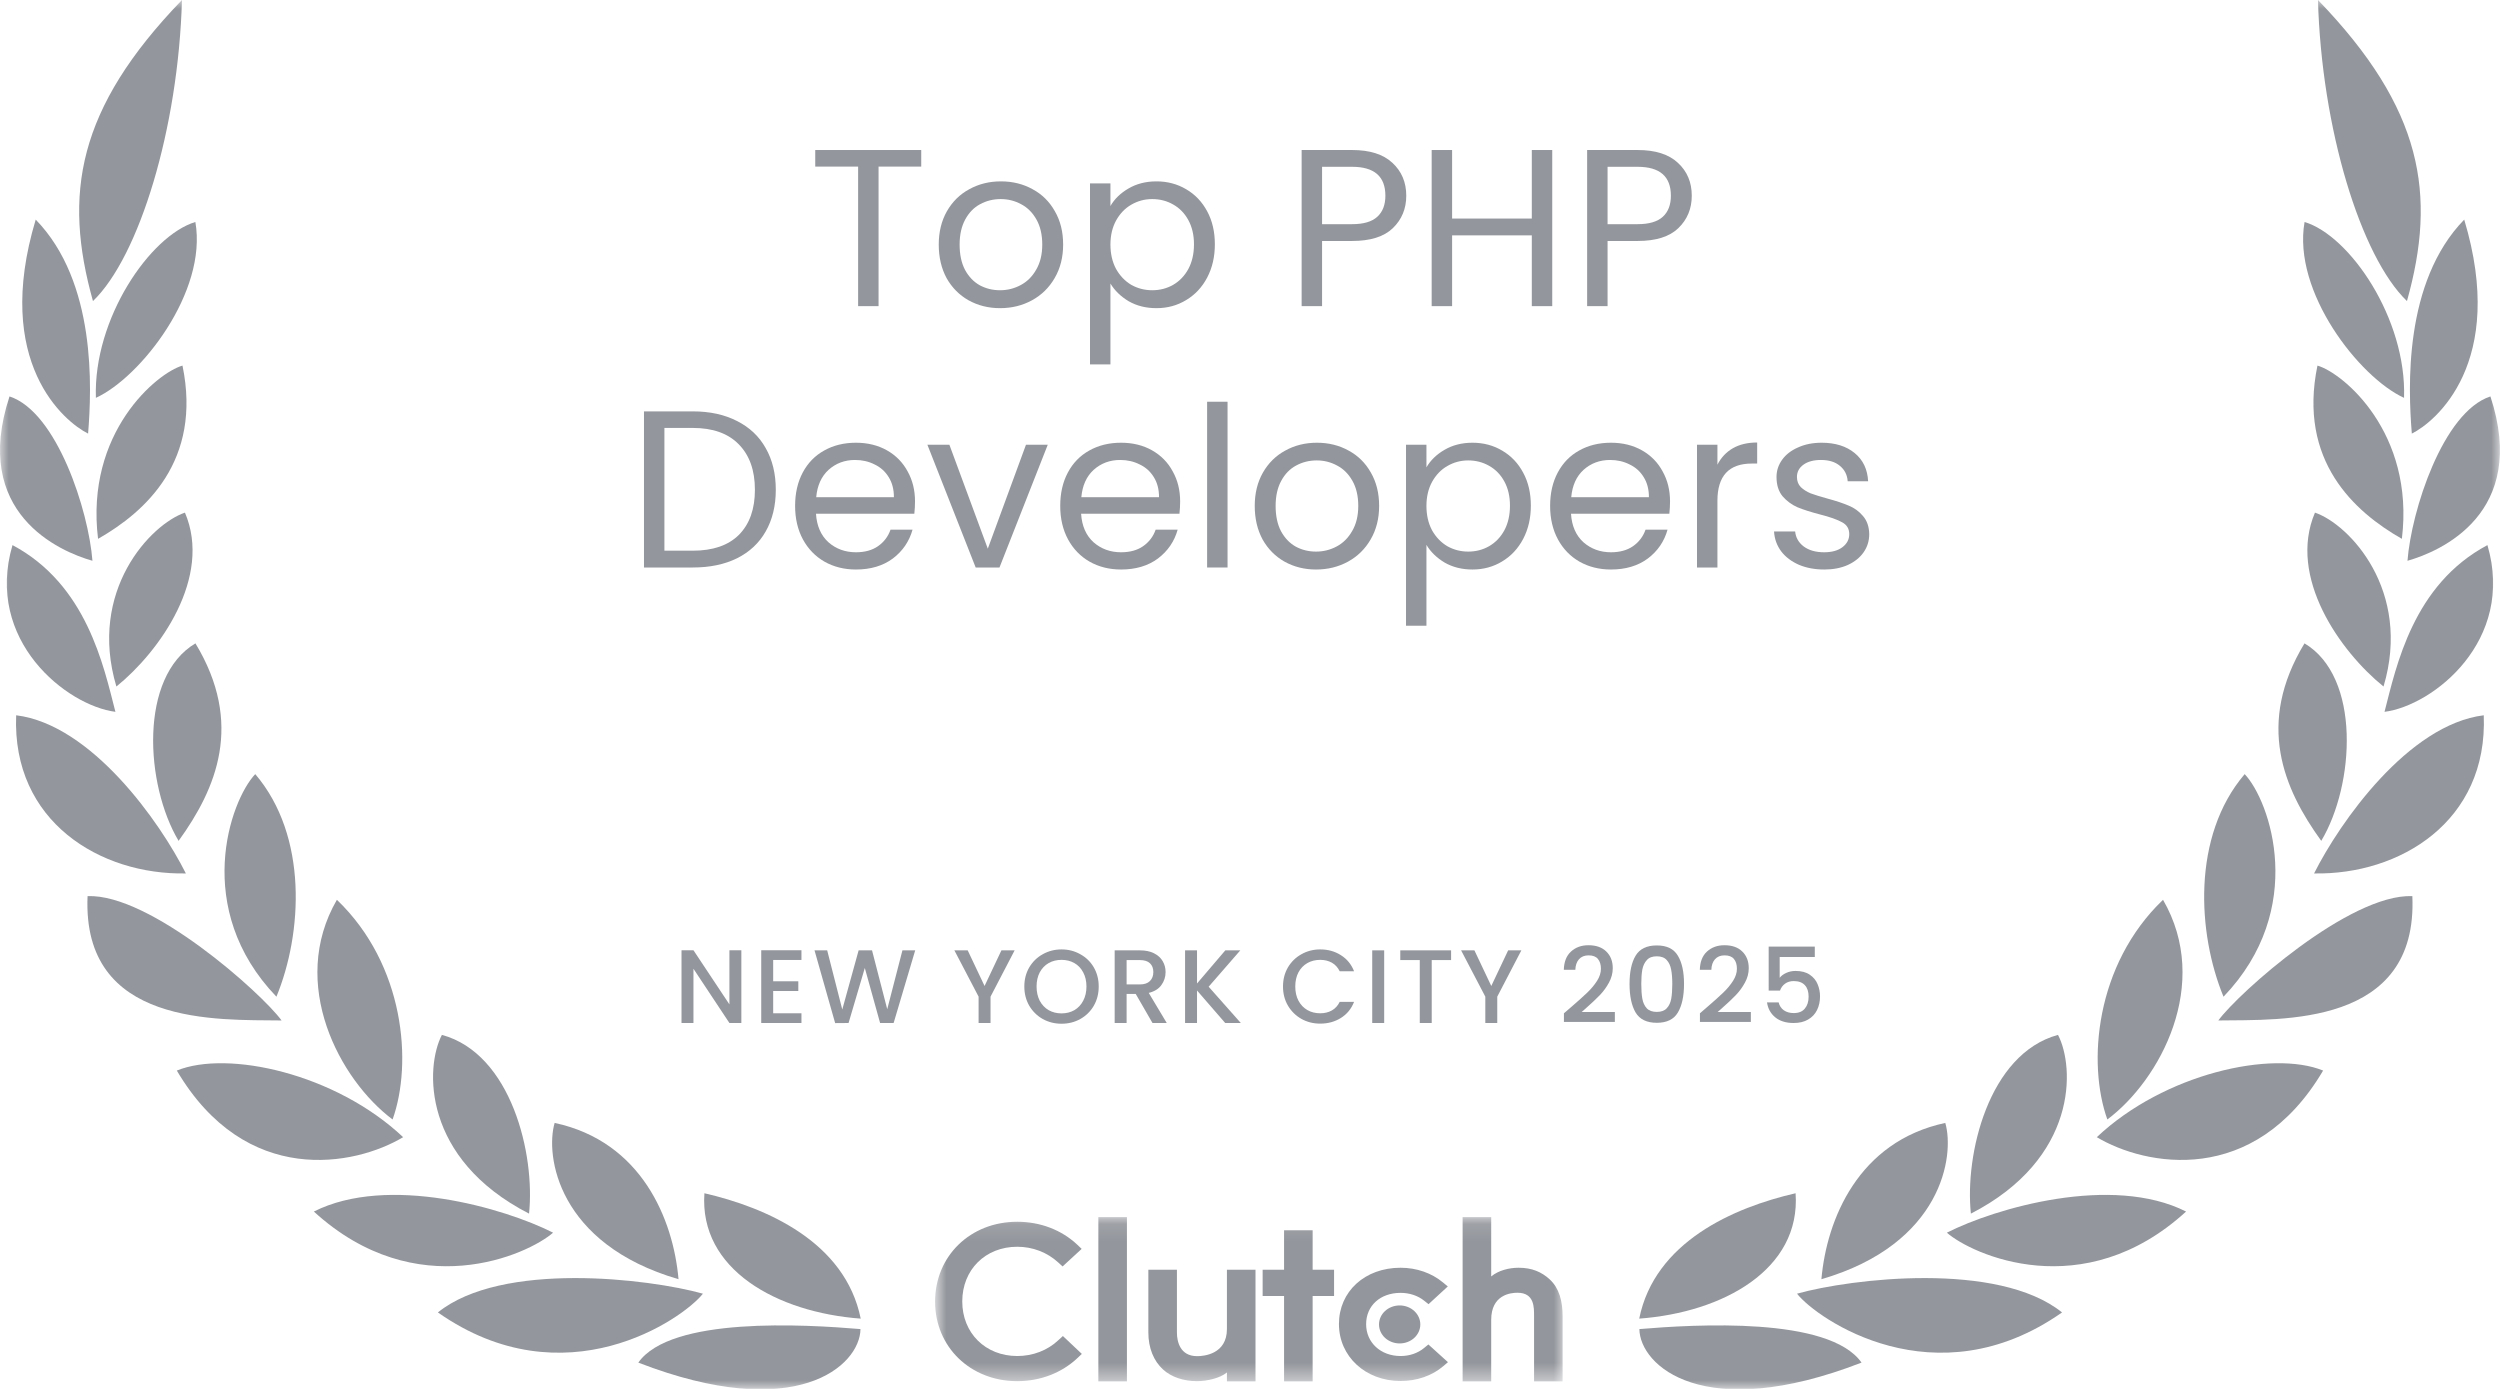 <?xml version="1.0" encoding="UTF-8"?> <svg xmlns="http://www.w3.org/2000/svg" width="144" height="80" viewBox="0 0 144 80" fill="none"><g clip-path="url(#clip0_3107_49555)"><mask id="mask0_3107_49555" style="mask-type:luminance" maskUnits="userSpaceOnUse" x="0" y="0" width="144" height="80"><path d="M144 0H0V80H144V0Z" fill="white"></path></mask><g mask="url(#mask0_3107_49555)"><path d="M22.613 64.482C23.773 61.239 23.312 55.57 19.405 51.828C16.603 56.671 19.565 62.202 22.613 64.482Z" fill="#93969C"></path><path d="M14.702 44.589C13.245 46.133 11.067 52.353 15.922 57.411C17.422 53.768 17.754 48.163 14.702 44.589Z" fill="#93969C"></path><path d="M10.481 0C4.432 6.267 3.634 11.204 5.355 17.342C8.023 14.774 10.274 7.389 10.481 0Z" fill="#93969C"></path><path d="M11.257 37.058C7.998 38.994 8.36 45.204 10.287 48.434C12.464 45.424 14.055 41.682 11.257 37.058Z" fill="#93969C"></path><path d="M10.653 29.527C8.679 30.198 5.057 34.022 6.704 39.544C9.209 37.518 12.236 33.239 10.653 29.527Z" fill="#93969C"></path><path d="M10.511 21.058C9.054 21.475 4.898 24.903 5.648 31.037C8.377 29.484 11.645 26.546 10.511 21.058Z" fill="#93969C"></path><path d="M5.523 22.916C8.101 21.738 11.96 16.804 11.253 12.787C8.653 13.566 5.368 18.353 5.523 22.916Z" fill="#93969C"></path><path d="M23.221 65.501C19.328 61.832 13.115 60.469 10.184 61.664C14.163 68.409 20.449 67.161 23.221 65.501Z" fill="#93969C"></path><path d="M30.473 69.905C30.831 66.512 29.464 60.701 25.454 59.609C24.484 61.467 24.303 66.736 30.473 69.905Z" fill="#93969C"></path><path d="M31.857 71.002C29.059 69.583 22.346 67.63 18.078 69.785C24.001 75.2 30.421 72.262 31.857 71.002Z" fill="#93969C"></path><path d="M39.083 73.682C38.781 70.237 36.953 65.751 31.947 64.68C31.4 66.55 32.107 71.652 39.083 73.682Z" fill="#93969C"></path><path d="M40.488 74.516C37.384 73.647 28.908 72.628 25.222 75.596C32.521 80.718 39.341 75.974 40.488 74.516Z" fill="#93969C"></path><path d="M49.577 75.953C48.684 71.531 44.14 69.553 40.574 68.731C40.264 73.123 44.756 75.596 49.577 75.953Z" fill="#93969C"></path><path d="M36.767 78.486C45.864 82.013 49.533 78.671 49.564 76.555C46.339 76.284 38.634 75.824 36.767 78.486Z" fill="#93969C"></path><path d="M5.044 51.617C4.712 59.14 12.542 58.727 16.219 58.779C15.064 57.196 8.653 51.471 5.044 51.617Z" fill="#93969C"></path><path d="M0.931 41.2C0.681 47.325 5.782 50.404 10.705 50.31C9.222 47.351 5.273 41.738 0.931 41.2Z" fill="#93969C"></path><path d="M6.648 41.002C5.967 38.361 5.001 33.677 0.72 31.398C-0.897 36.899 3.841 40.641 6.648 41.002Z" fill="#93969C"></path><path d="M5.325 32.301C5.105 29.432 3.285 23.729 0.548 22.834C-1.669 29.566 3.436 31.768 5.325 32.301Z" fill="#93969C"></path><path d="M5.074 24.976C5.286 22.361 5.557 16.245 2.057 12.649C-0.423 20.895 3.721 24.301 5.074 24.976Z" fill="#93969C"></path><path d="M121.383 64.482C120.223 61.239 120.684 55.57 124.59 51.828C127.393 56.671 124.431 62.202 121.383 64.482Z" fill="#93969C"></path><path d="M129.294 44.589C130.751 46.133 132.928 52.353 128.074 57.411C126.573 53.768 126.241 48.163 129.294 44.589Z" fill="#93969C"></path><path d="M133.515 0C139.564 6.267 140.361 11.204 138.641 17.342C135.972 14.774 133.722 7.389 133.515 0Z" fill="#93969C"></path><path d="M132.739 37.058C135.998 38.994 135.636 45.204 133.704 48.434C131.527 45.424 129.936 41.682 132.739 37.058Z" fill="#93969C"></path><path d="M133.342 29.527C135.317 30.198 138.938 34.022 137.291 39.544C134.787 37.518 131.76 33.239 133.342 29.527Z" fill="#93969C"></path><path d="M133.485 21.058C134.942 21.475 139.098 24.903 138.348 31.037C135.619 29.484 132.351 26.546 133.485 21.058Z" fill="#93969C"></path><path d="M138.473 22.916C135.895 21.738 132.036 16.804 132.743 12.787C135.343 13.566 138.628 18.353 138.473 22.916Z" fill="#93969C"></path><path d="M120.775 65.501C124.668 61.832 130.88 60.469 133.812 61.664C129.833 68.409 123.547 67.161 120.775 65.501Z" fill="#93969C"></path><path d="M113.523 69.905C113.165 66.512 114.532 60.701 118.541 59.609C119.511 61.467 119.692 66.736 113.523 69.905Z" fill="#93969C"></path><path d="M112.139 71.002C114.937 69.583 121.65 67.63 125.918 69.785C119.994 75.2 113.575 72.262 112.139 71.002Z" fill="#93969C"></path><path d="M104.913 73.682C105.215 70.237 107.043 65.751 112.048 64.68C112.596 66.55 111.889 71.652 104.913 73.682Z" fill="#93969C"></path><path d="M103.508 74.516C106.612 73.647 115.088 72.628 118.774 75.596C111.475 80.718 104.654 75.974 103.508 74.516Z" fill="#93969C"></path><path d="M94.419 75.953C95.312 71.531 99.856 69.553 103.426 68.731C103.736 73.123 99.244 75.596 94.419 75.953Z" fill="#93969C"></path><path d="M107.224 78.486C98.127 82.013 94.458 78.671 94.428 76.555C97.653 76.284 105.357 75.824 107.224 78.486Z" fill="#93969C"></path><path d="M138.951 51.617C139.283 59.14 131.454 58.727 127.776 58.779C128.932 57.196 135.343 51.471 138.951 51.617Z" fill="#93969C"></path><path d="M143.064 41.2C143.314 47.325 138.214 50.404 133.291 50.31C134.774 47.351 138.723 41.738 143.064 41.2Z" fill="#93969C"></path><path d="M137.348 41.002C138.029 38.361 138.994 33.677 143.276 31.398C144.892 36.899 140.154 40.641 137.348 41.002Z" fill="#93969C"></path><path d="M138.671 32.301C138.891 29.432 140.71 23.729 143.448 22.834C145.664 29.566 140.56 31.768 138.671 32.301Z" fill="#93969C"></path><path d="M138.921 24.976C138.71 22.361 138.438 16.245 141.939 12.649C144.418 20.895 140.275 24.301 138.921 24.976Z" fill="#93969C"></path><path d="M42.702 58.925H42.014L39.943 55.8V58.925H39.255V54.734H39.943L42.014 57.853V54.734H42.702V58.925Z" fill="#93969C"></path><path d="M44.535 55.294V56.522H45.983V57.082H44.535V58.365H46.164V58.925H43.847V54.734H46.164V55.294H44.535Z" fill="#93969C"></path><path d="M52.716 54.74L51.473 58.925H50.694L49.813 55.757L48.877 58.925L48.105 58.931L46.916 54.74H47.646L48.515 58.148L49.457 54.74H50.229L51.105 58.13L51.98 54.74H52.716Z" fill="#93969C"></path><path d="M58.443 54.74L57.055 57.407V58.925H56.367V57.407L54.972 54.74H55.739L56.711 56.793L57.682 54.74H58.443Z" fill="#93969C"></path><path d="M61.144 58.967C60.753 58.967 60.393 58.877 60.063 58.696C59.737 58.511 59.478 58.256 59.285 57.931C59.096 57.602 59.001 57.233 59.001 56.823C59.001 56.414 59.096 56.047 59.285 55.721C59.478 55.396 59.737 55.143 60.063 54.963C60.393 54.778 60.753 54.686 61.144 54.686C61.538 54.686 61.898 54.778 62.224 54.963C62.554 55.143 62.814 55.396 63.003 55.721C63.192 56.047 63.286 56.414 63.286 56.823C63.286 57.233 63.192 57.602 63.003 57.931C62.814 58.256 62.554 58.511 62.224 58.696C61.898 58.877 61.538 58.967 61.144 58.967ZM61.144 58.371C61.421 58.371 61.669 58.308 61.886 58.184C62.103 58.056 62.272 57.875 62.393 57.642C62.518 57.405 62.58 57.133 62.58 56.823C62.58 56.514 62.518 56.243 62.393 56.01C62.272 55.778 62.103 55.599 61.886 55.474C61.669 55.35 61.421 55.288 61.144 55.288C60.866 55.288 60.618 55.35 60.401 55.474C60.184 55.599 60.013 55.778 59.888 56.01C59.767 56.243 59.707 56.514 59.707 56.823C59.707 57.133 59.767 57.405 59.888 57.642C60.013 57.875 60.184 58.056 60.401 58.184C60.618 58.308 60.866 58.371 61.144 58.371Z" fill="#93969C"></path><path d="M66.384 58.925L65.418 57.251H64.893V58.925H64.205V54.74H65.654C65.975 54.74 66.247 54.796 66.469 54.908C66.694 55.021 66.861 55.171 66.969 55.36C67.082 55.549 67.138 55.76 67.138 55.992C67.138 56.265 67.058 56.514 66.897 56.739C66.74 56.96 66.496 57.11 66.167 57.191L67.205 58.925H66.384ZM64.893 56.703H65.654C65.911 56.703 66.104 56.639 66.233 56.51C66.366 56.382 66.432 56.209 66.432 55.992C66.432 55.776 66.368 55.607 66.239 55.486C66.11 55.362 65.915 55.3 65.654 55.3H64.893V56.703Z" fill="#93969C"></path><path d="M70.572 58.925L68.948 57.052V58.925H68.26V54.74H68.948V56.649L70.578 54.74H71.441L69.618 56.835L71.471 58.925H70.572Z" fill="#93969C"></path><path d="M73.901 56.823C73.901 56.414 73.996 56.047 74.185 55.721C74.378 55.396 74.638 55.143 74.964 54.963C75.293 54.778 75.653 54.686 76.044 54.686C76.491 54.686 76.887 54.796 77.233 55.017C77.583 55.234 77.837 55.543 77.994 55.944H77.167C77.058 55.724 76.907 55.559 76.714 55.45C76.521 55.342 76.298 55.288 76.044 55.288C75.766 55.288 75.519 55.35 75.302 55.474C75.084 55.599 74.913 55.778 74.789 56.01C74.668 56.243 74.608 56.514 74.608 56.823C74.608 57.133 74.668 57.404 74.789 57.636C74.913 57.869 75.084 58.05 75.302 58.178C75.519 58.302 75.766 58.365 76.044 58.365C76.298 58.365 76.521 58.311 76.714 58.202C76.907 58.094 77.058 57.929 77.167 57.708H77.994C77.837 58.11 77.583 58.419 77.233 58.636C76.887 58.852 76.491 58.961 76.044 58.961C75.65 58.961 75.29 58.871 74.964 58.69C74.638 58.505 74.378 58.25 74.185 57.925C73.996 57.6 73.901 57.233 73.901 56.823Z" fill="#93969C"></path><path d="M79.729 54.74V58.925H79.04V54.74H79.729Z" fill="#93969C"></path><path d="M83.583 54.74V55.3H82.467V58.925H81.779V55.3H80.656V54.74H83.583Z" fill="#93969C"></path><path d="M87.63 54.74L86.242 57.407V58.925H85.554V57.407L84.159 54.74H84.926L85.898 56.793L86.87 54.74H87.63Z" fill="#93969C"></path><path d="M90.517 57.991C90.903 57.658 91.207 57.385 91.428 57.172C91.653 56.956 91.841 56.731 91.99 56.498C92.138 56.265 92.213 56.032 92.213 55.8C92.213 55.559 92.154 55.37 92.038 55.233C91.925 55.097 91.746 55.029 91.501 55.029C91.263 55.029 91.078 55.105 90.945 55.258C90.817 55.406 90.748 55.607 90.74 55.86H90.076C90.088 55.402 90.225 55.053 90.487 54.812C90.752 54.567 91.088 54.445 91.495 54.445C91.933 54.445 92.275 54.565 92.521 54.806C92.77 55.047 92.895 55.368 92.895 55.769C92.895 56.059 92.82 56.338 92.672 56.606C92.527 56.871 92.352 57.11 92.147 57.323C91.945 57.532 91.688 57.775 91.374 58.052L91.102 58.292H93.016V58.864H90.082V58.365L90.517 57.991Z" fill="#93969C"></path><path d="M93.862 56.673C93.862 55.978 93.978 55.436 94.212 55.047C94.449 54.653 94.856 54.457 95.431 54.457C96.006 54.457 96.411 54.653 96.644 55.047C96.881 55.436 97 55.978 97 56.673C97 57.375 96.881 57.925 96.644 58.323C96.411 58.716 96.006 58.913 95.431 58.913C94.856 58.913 94.449 58.716 94.212 58.323C93.978 57.925 93.862 57.375 93.862 56.673ZM96.324 56.673C96.324 56.347 96.302 56.073 96.258 55.848C96.217 55.623 96.133 55.44 96.004 55.3C95.876 55.155 95.684 55.083 95.431 55.083C95.177 55.083 94.986 55.155 94.858 55.3C94.729 55.44 94.642 55.623 94.598 55.848C94.558 56.073 94.538 56.347 94.538 56.673C94.538 57.01 94.558 57.293 94.598 57.522C94.638 57.751 94.723 57.935 94.852 58.076C94.984 58.216 95.177 58.286 95.431 58.286C95.684 58.286 95.876 58.216 96.004 58.076C96.137 57.935 96.224 57.751 96.264 57.522C96.304 57.293 96.324 57.01 96.324 56.673Z" fill="#93969C"></path><path d="M98.35 57.991C98.737 57.658 99.04 57.385 99.262 57.172C99.487 56.956 99.674 56.731 99.823 56.498C99.972 56.265 100.046 56.032 100.046 55.8C100.046 55.559 99.988 55.37 99.871 55.233C99.758 55.097 99.579 55.029 99.334 55.029C99.097 55.029 98.912 55.105 98.779 55.258C98.65 55.406 98.581 55.607 98.574 55.86H97.91C97.922 55.402 98.058 55.053 98.32 54.812C98.586 54.567 98.922 54.445 99.328 54.445C99.767 54.445 100.108 54.565 100.354 54.806C100.603 55.047 100.728 55.368 100.728 55.769C100.728 56.059 100.654 56.338 100.505 56.606C100.36 56.871 100.185 57.11 99.98 57.323C99.779 57.532 99.521 57.775 99.207 58.052L98.936 58.292H100.849V58.864H97.916V58.365L98.35 57.991Z" fill="#93969C"></path><path d="M104.532 55.125H102.51V56.323C102.594 56.211 102.719 56.117 102.884 56.04C103.053 55.964 103.232 55.926 103.421 55.926C103.759 55.926 104.033 55.998 104.242 56.143C104.455 56.287 104.606 56.47 104.695 56.691C104.787 56.911 104.834 57.145 104.834 57.389C104.834 57.686 104.775 57.951 104.659 58.184C104.546 58.413 104.375 58.593 104.146 58.726C103.92 58.858 103.642 58.925 103.313 58.925C102.874 58.925 102.522 58.816 102.256 58.6C101.991 58.383 101.832 58.096 101.78 57.739H102.45C102.494 57.927 102.592 58.078 102.745 58.19C102.898 58.298 103.089 58.353 103.319 58.353C103.604 58.353 103.818 58.266 103.959 58.094C104.103 57.921 104.176 57.693 104.176 57.407C104.176 57.118 104.103 56.898 103.959 56.745C103.814 56.588 103.6 56.51 103.319 56.51C103.121 56.51 102.954 56.56 102.818 56.661C102.685 56.757 102.588 56.889 102.528 57.058H101.876V54.523H104.532V55.125Z" fill="#93969C"></path><path d="M53.063 8.641V9.596H50.605V17.634H49.428V9.596H46.958V8.641H53.063Z" fill="#93969C"></path><path d="M57.603 17.75C56.939 17.75 56.335 17.6 55.792 17.299C55.257 16.998 54.835 16.572 54.524 16.021C54.222 15.462 54.072 14.817 54.072 14.086C54.072 13.363 54.227 12.727 54.537 12.176C54.856 11.617 55.287 11.191 55.831 10.899C56.374 10.598 56.982 10.447 57.654 10.447C58.327 10.447 58.935 10.598 59.478 10.899C60.021 11.191 60.448 11.613 60.758 12.163C61.078 12.714 61.237 13.355 61.237 14.086C61.237 14.817 61.073 15.462 60.746 16.021C60.426 16.572 59.991 16.998 59.439 17.299C58.887 17.6 58.275 17.75 57.603 17.75ZM57.603 16.718C58.025 16.718 58.422 16.619 58.792 16.421C59.163 16.224 59.461 15.927 59.685 15.531C59.918 15.135 60.034 14.654 60.034 14.086C60.034 13.518 59.922 13.037 59.698 12.641C59.474 12.245 59.181 11.953 58.818 11.763C58.456 11.566 58.064 11.467 57.641 11.467C57.21 11.467 56.814 11.566 56.451 11.763C56.098 11.953 55.813 12.245 55.598 12.641C55.382 13.037 55.274 13.518 55.274 14.086C55.274 14.662 55.378 15.148 55.585 15.544C55.8 15.94 56.085 16.236 56.438 16.434C56.792 16.623 57.18 16.718 57.603 16.718Z" fill="#93969C"></path><path d="M63.961 11.867C64.194 11.462 64.539 11.127 64.996 10.86C65.462 10.585 66.001 10.447 66.613 10.447C67.242 10.447 67.811 10.598 68.32 10.899C68.838 11.2 69.243 11.626 69.536 12.176C69.829 12.718 69.976 13.35 69.976 14.073C69.976 14.787 69.829 15.424 69.536 15.983C69.243 16.542 68.838 16.976 68.32 17.286C67.811 17.596 67.242 17.75 66.613 17.75C66.009 17.75 65.475 17.617 65.009 17.35C64.552 17.075 64.203 16.735 63.961 16.331V20.989H62.784V10.563H63.961V11.867ZM68.773 14.073C68.773 13.54 68.665 13.075 68.45 12.68C68.234 12.284 67.941 11.983 67.57 11.776C67.208 11.57 66.807 11.467 66.367 11.467C65.936 11.467 65.535 11.574 65.164 11.789C64.802 11.996 64.509 12.301 64.285 12.705C64.069 13.101 63.961 13.561 63.961 14.086C63.961 14.619 64.069 15.088 64.285 15.492C64.509 15.888 64.802 16.193 65.164 16.409C65.535 16.615 65.936 16.718 66.367 16.718C66.807 16.718 67.208 16.615 67.57 16.409C67.941 16.193 68.234 15.888 68.45 15.492C68.665 15.088 68.773 14.615 68.773 14.073Z" fill="#93969C"></path><path d="M81.001 11.273C81.001 12.021 80.742 12.645 80.225 13.144C79.716 13.634 78.936 13.88 77.884 13.88H76.151V17.634H74.974V8.641H77.884C78.901 8.641 79.673 8.886 80.199 9.376C80.734 9.867 81.001 10.499 81.001 11.273ZM77.884 12.912C78.539 12.912 79.022 12.77 79.332 12.486C79.643 12.202 79.798 11.798 79.798 11.273C79.798 10.163 79.16 9.608 77.884 9.608H76.151V12.912H77.884Z" fill="#93969C"></path><path d="M89.409 8.641V17.634H88.232V13.557H83.641V17.634H82.464V8.641H83.641V12.589H88.232V8.641H89.409Z" fill="#93969C"></path><path d="M97.446 11.273C97.446 12.021 97.188 12.645 96.67 13.144C96.161 13.634 95.381 13.88 94.329 13.88H92.596V17.634H91.419V8.641H94.329C95.347 8.641 96.118 8.886 96.644 9.376C97.179 9.867 97.446 10.499 97.446 11.273ZM94.329 12.912C94.984 12.912 95.467 12.77 95.778 12.486C96.088 12.202 96.243 11.798 96.243 11.273C96.243 10.163 95.605 9.608 94.329 9.608H92.596V12.912H94.329Z" fill="#93969C"></path><path d="M39.9 23.695C40.883 23.695 41.732 23.88 42.448 24.249C43.172 24.611 43.724 25.131 44.104 25.811C44.492 26.49 44.686 27.29 44.686 28.211C44.686 29.131 44.492 29.931 44.104 30.611C43.724 31.282 43.172 31.798 42.448 32.159C41.732 32.512 40.883 32.688 39.9 32.688H37.093V23.695H39.9ZM39.9 31.72C41.064 31.72 41.952 31.415 42.564 30.804C43.177 30.185 43.483 29.32 43.483 28.211C43.483 27.092 43.172 26.219 42.551 25.591C41.939 24.963 41.055 24.649 39.9 24.649H38.27V31.72H39.9Z" fill="#93969C"></path><path d="M52.705 28.882C52.705 29.105 52.692 29.342 52.666 29.591H47.001C47.044 30.288 47.282 30.834 47.713 31.23C48.153 31.617 48.683 31.811 49.304 31.811C49.812 31.811 50.235 31.695 50.571 31.462C50.916 31.221 51.157 30.903 51.295 30.507H52.563C52.373 31.187 51.994 31.742 51.425 32.172C50.856 32.593 50.149 32.804 49.304 32.804C48.631 32.804 48.027 32.654 47.493 32.353C46.967 32.051 46.553 31.626 46.251 31.075C45.949 30.516 45.798 29.871 45.798 29.14C45.798 28.409 45.945 27.768 46.238 27.217C46.531 26.667 46.941 26.245 47.467 25.953C48.002 25.651 48.614 25.501 49.304 25.501C49.976 25.501 50.571 25.647 51.089 25.94C51.606 26.232 52.002 26.637 52.279 27.153C52.563 27.66 52.705 28.236 52.705 28.882ZM51.489 28.637C51.489 28.189 51.39 27.806 51.192 27.488C50.994 27.161 50.722 26.916 50.377 26.753C50.041 26.581 49.666 26.494 49.252 26.494C48.657 26.494 48.148 26.684 47.726 27.062C47.312 27.441 47.075 27.965 47.014 28.637H51.489Z" fill="#93969C"></path><path d="M56.897 31.604L59.096 25.617H60.351L57.57 32.688H56.199L53.418 25.617H54.685L56.897 31.604Z" fill="#93969C"></path><path d="M67.976 28.882C67.976 29.105 67.963 29.342 67.937 29.591H62.272C62.315 30.288 62.552 30.834 62.983 31.23C63.423 31.617 63.953 31.811 64.574 31.811C65.083 31.811 65.505 31.695 65.842 31.462C66.186 31.221 66.428 30.903 66.566 30.507H67.834C67.644 31.187 67.264 31.742 66.695 32.172C66.126 32.593 65.419 32.804 64.574 32.804C63.901 32.804 63.298 32.654 62.763 32.353C62.237 32.051 61.823 31.626 61.522 31.075C61.22 30.516 61.069 29.871 61.069 29.14C61.069 28.409 61.215 27.768 61.509 27.217C61.802 26.667 62.212 26.245 62.737 25.953C63.272 25.651 63.884 25.501 64.574 25.501C65.247 25.501 65.842 25.647 66.359 25.94C66.876 26.232 67.273 26.637 67.549 27.153C67.834 27.66 67.976 28.236 67.976 28.882ZM66.76 28.637C66.76 28.189 66.661 27.806 66.463 27.488C66.264 27.161 65.993 26.916 65.648 26.753C65.311 26.581 64.936 26.494 64.522 26.494C63.927 26.494 63.419 26.684 62.996 27.062C62.582 27.441 62.345 27.965 62.285 28.637H66.76Z" fill="#93969C"></path><path d="M70.707 23.14V32.688H69.53V23.14H70.707Z" fill="#93969C"></path><path d="M75.804 32.804C75.14 32.804 74.536 32.654 73.993 32.353C73.459 32.051 73.036 31.626 72.726 31.075C72.424 30.516 72.273 29.871 72.273 29.14C72.273 28.417 72.428 27.78 72.739 27.23C73.058 26.671 73.489 26.245 74.032 25.953C74.575 25.651 75.183 25.501 75.856 25.501C76.528 25.501 77.136 25.651 77.679 25.953C78.223 26.245 78.65 26.667 78.96 27.217C79.279 27.768 79.438 28.409 79.438 29.14C79.438 29.871 79.275 30.516 78.947 31.075C78.628 31.626 78.192 32.051 77.641 32.353C77.089 32.654 76.477 32.804 75.804 32.804ZM75.804 31.772C76.227 31.772 76.623 31.673 76.994 31.475C77.365 31.277 77.662 30.98 77.886 30.585C78.119 30.189 78.236 29.707 78.236 29.14C78.236 28.572 78.124 28.09 77.899 27.695C77.675 27.299 77.382 27.006 77.02 26.817C76.658 26.619 76.265 26.52 75.843 26.52C75.412 26.52 75.015 26.619 74.653 26.817C74.299 27.006 74.015 27.299 73.799 27.695C73.584 28.09 73.476 28.572 73.476 29.14C73.476 29.716 73.579 30.202 73.786 30.598C74.002 30.994 74.286 31.29 74.64 31.488C74.993 31.677 75.381 31.772 75.804 31.772Z" fill="#93969C"></path><path d="M82.163 26.92C82.396 26.516 82.74 26.18 83.198 25.914C83.663 25.639 84.202 25.501 84.814 25.501C85.444 25.501 86.013 25.651 86.522 25.953C87.039 26.254 87.444 26.68 87.737 27.23C88.031 27.772 88.177 28.404 88.177 29.127C88.177 29.841 88.031 30.477 87.737 31.037C87.444 31.596 87.039 32.03 86.522 32.34C86.013 32.649 85.444 32.804 84.814 32.804C84.211 32.804 83.676 32.671 83.21 32.404C82.753 32.129 82.404 31.789 82.163 31.385V36.043H80.986V25.617H82.163V26.92ZM86.974 29.127C86.974 28.593 86.867 28.129 86.651 27.733C86.435 27.337 86.142 27.037 85.771 26.83C85.409 26.624 85.008 26.52 84.569 26.52C84.137 26.52 83.736 26.628 83.366 26.843C83.004 27.049 82.71 27.355 82.486 27.759C82.271 28.155 82.163 28.615 82.163 29.14C82.163 29.673 82.271 30.142 82.486 30.546C82.71 30.942 83.004 31.247 83.366 31.462C83.736 31.669 84.137 31.772 84.569 31.772C85.008 31.772 85.409 31.669 85.771 31.462C86.142 31.247 86.435 30.942 86.651 30.546C86.867 30.142 86.974 29.669 86.974 29.127Z" fill="#93969C"></path><path d="M96.194 28.882C96.194 29.105 96.181 29.342 96.155 29.591H90.49C90.533 30.288 90.77 30.834 91.201 31.23C91.641 31.617 92.171 31.811 92.792 31.811C93.301 31.811 93.723 31.695 94.06 31.462C94.404 31.221 94.646 30.903 94.784 30.507H96.051C95.862 31.187 95.482 31.742 94.913 32.172C94.344 32.593 93.637 32.804 92.792 32.804C92.12 32.804 91.516 32.654 90.981 32.353C90.455 32.051 90.041 31.626 89.74 31.075C89.438 30.516 89.287 29.871 89.287 29.14C89.287 28.409 89.433 27.768 89.727 27.217C90.02 26.667 90.429 26.245 90.955 25.953C91.49 25.651 92.102 25.501 92.792 25.501C93.465 25.501 94.06 25.647 94.577 25.94C95.094 26.232 95.491 26.637 95.767 27.153C96.052 27.66 96.194 28.236 96.194 28.882ZM94.978 28.637C94.978 28.189 94.879 27.806 94.68 27.488C94.482 27.161 94.21 26.916 93.866 26.753C93.529 26.581 93.154 26.494 92.74 26.494C92.145 26.494 91.637 26.684 91.214 27.062C90.8 27.441 90.563 27.965 90.503 28.637H94.978Z" fill="#93969C"></path><path d="M98.924 26.765C99.131 26.361 99.424 26.047 99.804 25.824C100.192 25.6 100.662 25.488 101.213 25.488V26.701H100.903C99.584 26.701 98.924 27.415 98.924 28.843V32.688H97.747V25.617H98.924V26.765Z" fill="#93969C"></path><path d="M105.082 32.804C104.538 32.804 104.051 32.714 103.62 32.533C103.189 32.344 102.848 32.086 102.598 31.759C102.348 31.424 102.21 31.041 102.184 30.611H103.4C103.435 30.963 103.599 31.252 103.892 31.475C104.193 31.699 104.586 31.811 105.069 31.811C105.517 31.811 105.871 31.712 106.129 31.514C106.388 31.316 106.517 31.067 106.517 30.765C106.517 30.456 106.379 30.228 106.103 30.082C105.827 29.927 105.401 29.776 104.823 29.63C104.297 29.492 103.866 29.355 103.53 29.217C103.202 29.071 102.917 28.86 102.676 28.585C102.443 28.301 102.327 27.931 102.327 27.475C102.327 27.114 102.434 26.783 102.65 26.482C102.866 26.18 103.172 25.944 103.568 25.772C103.965 25.591 104.418 25.501 104.926 25.501C105.711 25.501 106.345 25.699 106.828 26.095C107.311 26.49 107.569 27.032 107.604 27.72H106.427C106.401 27.35 106.25 27.054 105.974 26.83C105.707 26.606 105.345 26.494 104.888 26.494C104.465 26.494 104.129 26.585 103.879 26.765C103.629 26.946 103.504 27.183 103.504 27.475C103.504 27.707 103.577 27.901 103.724 28.056C103.879 28.202 104.068 28.323 104.293 28.417C104.525 28.503 104.845 28.602 105.25 28.714C105.759 28.852 106.172 28.989 106.491 29.127C106.81 29.256 107.082 29.454 107.306 29.72C107.539 29.987 107.66 30.335 107.668 30.765C107.668 31.153 107.561 31.501 107.345 31.811C107.13 32.12 106.823 32.365 106.427 32.546C106.039 32.718 105.59 32.804 105.082 32.804Z" fill="#93969C"></path><mask id="mask1_3107_49555" style="mask-type:luminance" maskUnits="userSpaceOnUse" x="53" y="70" width="38" height="10"><path d="M90.108 70.108H53.892V79.57H90.108V70.108Z" fill="white"></path></mask><g mask="url(#mask1_3107_49555)"><path d="M63.265 70.108H64.911V79.57H63.265V70.108ZM70.671 76.551C70.671 78 69.347 78.115 68.954 78.115C67.97 78.115 67.791 77.268 67.791 76.757V73.135H66.145V76.749C66.145 77.647 66.451 78.387 66.988 78.88C67.462 79.317 68.172 79.555 68.941 79.555C69.487 79.555 70.26 79.399 70.671 79.053V79.57H72.317V73.135H70.671V76.551ZM75.608 70.865H73.962V73.135H72.728V74.65H73.962V79.57H75.608V74.65H76.842V73.135H75.608V70.865ZM82.025 77.646C81.666 77.942 81.193 78.107 80.674 78.107C79.529 78.107 78.689 77.333 78.689 76.272C78.689 75.21 79.503 74.469 80.674 74.469C81.184 74.469 81.666 74.626 82.034 74.922L82.284 75.12L83.393 74.099L83.115 73.869C82.462 73.326 81.595 73.022 80.674 73.022C78.617 73.022 77.123 74.388 77.123 76.264C77.123 78.132 78.653 79.546 80.674 79.546C81.613 79.546 82.489 79.242 83.133 78.691L83.402 78.461L82.275 77.441L82.025 77.646ZM89.267 73.696C88.793 73.26 88.237 73.022 87.468 73.022C86.923 73.022 86.305 73.178 85.893 73.523V70.108H84.247V79.57H85.893V76.025C85.893 74.577 87.011 74.462 87.405 74.462C88.389 74.462 88.362 75.31 88.362 75.82V79.57H90.007V75.828C90.007 74.931 89.804 74.191 89.267 73.696Z" fill="#93969C"></path><path d="M80.62 75.193C80.936 75.193 81.238 75.308 81.462 75.514C81.685 75.719 81.81 75.997 81.81 76.288C81.81 76.578 81.685 76.856 81.462 77.062C81.238 77.267 80.936 77.382 80.62 77.382C80.305 77.382 80.002 77.267 79.779 77.062C79.556 76.856 79.431 76.578 79.431 76.288C79.431 75.997 79.556 75.719 79.779 75.514C80.002 75.308 80.305 75.193 80.62 75.193Z" fill="#93969C"></path><path d="M60.962 77.194C60.337 77.786 59.487 78.107 58.593 78.107C56.759 78.107 55.426 76.782 55.426 74.964C55.426 73.138 56.759 71.813 58.593 71.813C59.478 71.813 60.319 72.133 60.954 72.718L61.204 72.948L62.304 71.936L62.063 71.706C61.151 70.842 59.916 70.373 58.593 70.373C55.891 70.373 53.861 72.347 53.861 74.972C53.861 77.589 55.901 79.555 58.593 79.555C59.926 79.555 61.16 79.078 62.072 78.214L62.313 77.984L61.222 76.955L60.962 77.194Z" fill="#93969C"></path></g></g></g><defs><clipPath id="clip0_3107_49555"><rect width="144" height="80" fill="white"></rect></clipPath></defs></svg> 